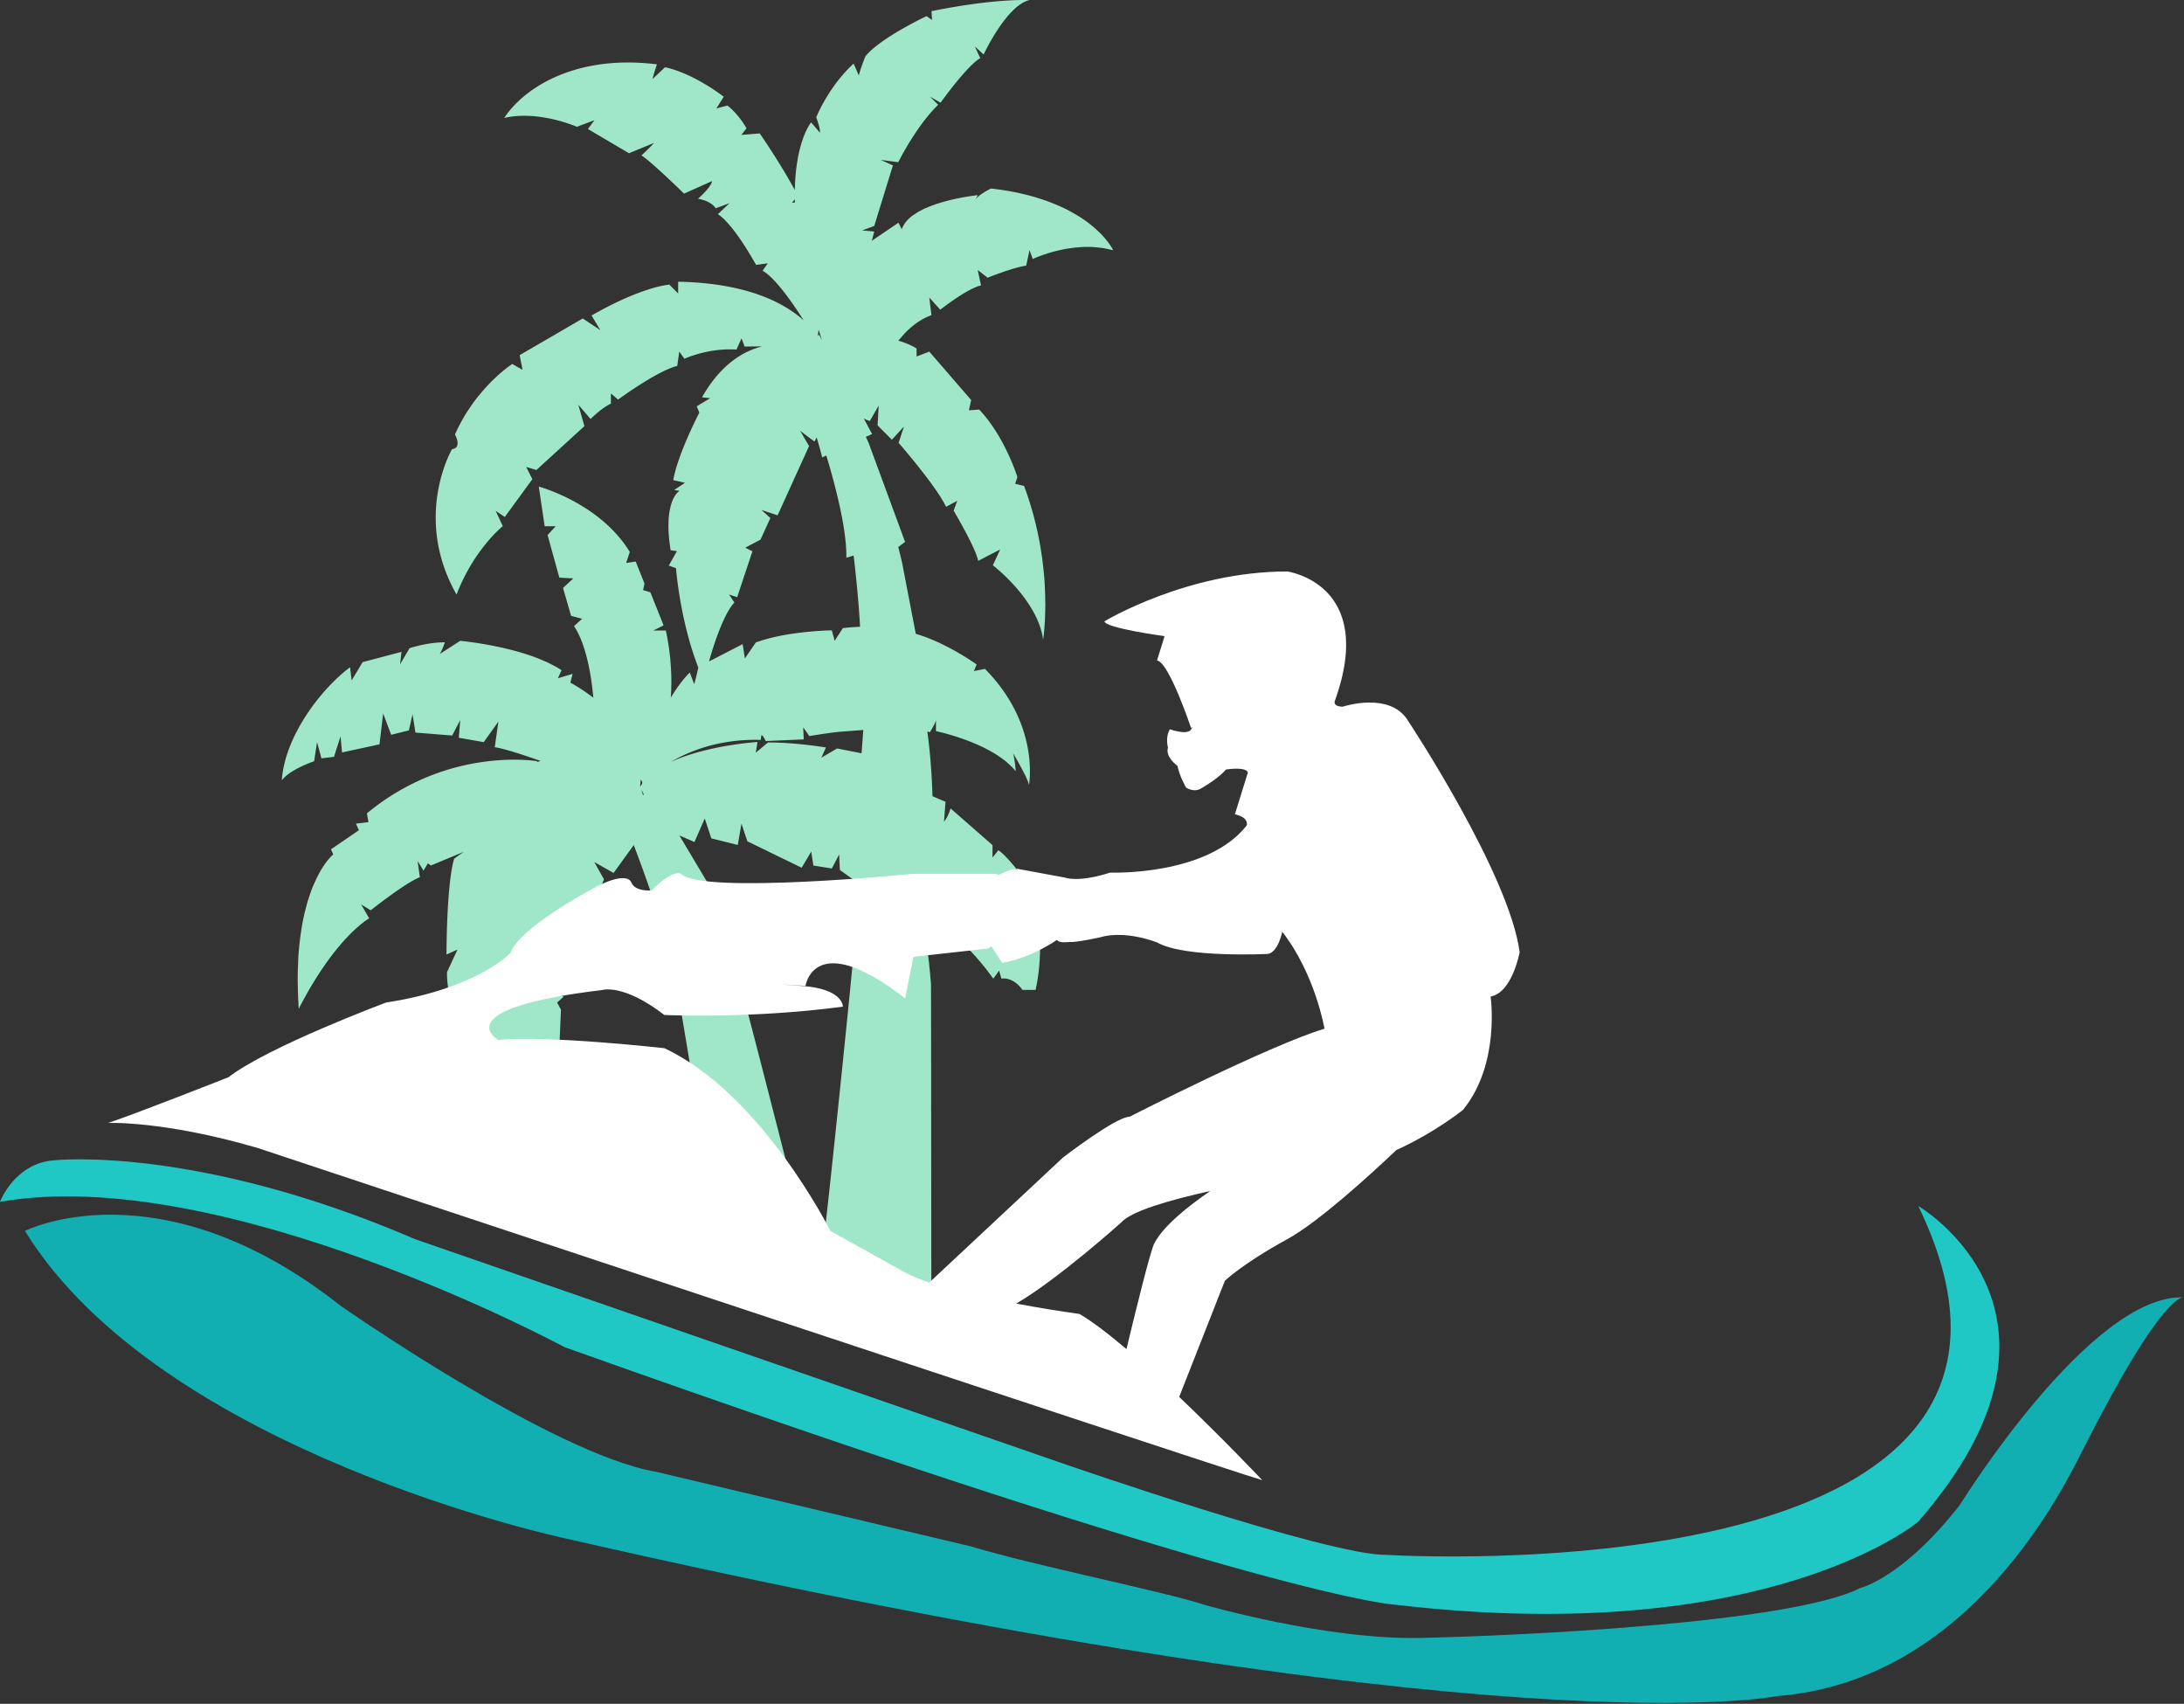 <?xml version="1.0" encoding="utf-8"?><svg xmlns="http://www.w3.org/2000/svg" viewBox="0 0 468 365"  fill-rule="evenodd" stroke-linejoin="round" stroke-miterlimit="2" xmlns:v="https://vecta.io/nano"><rect x="0" y="0" width="468" height="365" fill="#333333" stroke="none"/><path d="M221.899 212.091c.925-4.103 1.797-11.504-.409-20.968l-1.744.312.32-2.358-.214-.281-.036-.059-.231-.312c-1.139-1.518-4.039-5.282-5.659-6.278l-1.246 1.575v-2.675l-8.986-7.864c-.623 2.043-1.406 2.829-1.406 2.829l.32-4.244-2.794-1.201c-.089-3.404-.374-8.569-1.103-13.87l.552.163c1.299-2.125 1.299-2.593 1.299-2.593v2.358s3.577.733 7.616 2.358l.979.407.445.199.872.401.569.281.765.399.641.356.694.401.676.432.587.401.712.525.498.385.712.654.374.34c.346.334.667.692.961 1.072-.231-2.829-.587-3.893-.587-3.893s3.185 5.307 3.417 6.845c0 0 .409-2.181.071-5.554l.125.477s-.036-.194-.125-.533c-.48-4.867-2.509-12.209-9.502-19.287l-2.367.472.587-1.415-.196-.135-.409-.281-.071-.053-1.673-1.092-.071-.039v.003c-2.456-1.524-6.459-3.75-10.623-4.973l-2.936-15.237-.48-2.035-.018-.02-.32-1.294.32-.241v-.006l1.139-.853-7.776-21.12-.623-1.389 1.335-.592-1.779-3.334c.498.244.943.432 1.299.53l1.886-3.306-.231 4.246 3.061 3.07 2.598-2.829-1.157 3.494s5.943 6.812 8.986 11.605l.48.811.196.314.516.98 2.384-1.288-.765 2.108s2.99 5.066 4.466 8.468l.214.502.249.682.107.314.089.292c.053.185.107.356.125.502l4.716-2.436-1.566 3.382s9.591 7.317 10.766 15.888l.053-.255.036-.342.036-.241.053-.494.036-.368.053-.648.107-1.412.018-.401.053-1.538.018-.553.018-1.221-.018-.769-.018-1.204-.036-.898-.053-1.283-.053-.965-.125-1.468-.089-.921-.285-2.445-.125-.775-.285-1.855-.214-1.142-.32-1.605-.463-2.06-.018-.02c-.676-2.773-1.495-5.448-2.456-7.999l-1.904-.472.48-1.423s-2.669-8.647-8.186-14.465l-2.207.157.48-2.209-8.969-10.365-2.723 1.047v-1.715s-.765-.525-2.26-1.117l-.142-.053-.997-.354-.516-.16.089-.109 1.246-1.42c1.459-1.521 3.417-3.101 5.765-3.921l-.463-3.778 2.349 2.593.854-.64v-.003c1.69-1.266 5.534-4.008 7.883-4.552l-.712-3.301 2.135 1.653s5.178-2.119 8.257-2.596l.712-3.306.694 1.892s.872-.421 2.331-.926l1.103-.356.48-.143.836-.227.605-.154 1.37-.298.676-.112.979-.146.765-.093 1.139-.09.641-.042 1.744.008.658.045 1.317.135.658.093 1.922.415-.071-.168-.125-.205-.089-.163-.196-.303-.142-.216-.409-.589-.249-.32-.338-.418-.356-.41-.391-.429-.445-.46-.569-.542-.872-.783-.605-.491-.694-.536-.658-.466-.819-.556-.747-.457-1.69-.951-.89-.463-1.139-.522-.961-.413-1.602-.629v.011c-3.292-1.196-7.26-2.192-12.118-2.731-2.829 1.42-3.31 2.358-3.31 2.358l.48-.935s-6.353.634-11.157 2.781l.036-.036-.48.222-.125.065-1.228.651v.003l-1.014.688-.196.138c-.623.497-1.157 1.044-1.548 1.645l-.125.202c-.178.309-.356.62-.463.954l-.694-1.415-5.712 3.873.516-1.981-2.598-.239 2.598-.951 4.004-12.975-2.598-1.179 3.737.491.694-1.316c1.317-2.417 4.377-7.623 7.865-10.98l-1.744-1.732 2.26 1.28s5.605-7.881 8.506-9.54l-1.174-2.515 1.886 1.732s4.965-10.617 9.84-11.645c0 0-6.958-.472-20.998 2.36l.107 1.886-1.174-.825s-9.947 4.679-13.097 8.614c-.196.477-.391.963-.569 1.457v-.003.008c-.308.802-.575 1.618-.801 2.447l-.053.185-1.103-2.523s-4.716 3.935-8.025 11.485c.943 2.52.801 3.306.801 3.306l-1.886-2.203s-.925 1.072-1.815 3.657v-.008l-.107.328c-.071.196-.125.396-.196.598l-.125.477c-.071.233-.142.477-.196.73l-.125.455-.267 1.263-.053.407a19.42 19.42 0 0 0-.178 1.111c-.033.173-.056.347-.071.522-.071.46-.125.921-.16 1.386l-.036.309c-.053.615-.089 1.232-.125 1.85l-.018.525-.036.867c-3.132-5.827-7.509-12.122-7.509-12.122l-3.933.32 1.103-1.415c-1.904-3.303-4.093-4.878-4.093-4.878l-2.367.623 1.584-2.515c-7.403-5.504-12.599-6.298-12.599-6.298l-2.669 2.52s.16-.786.943-3.152c-15.25-1.903-25.553 3.388-30.696 8.919l-.142.053.142-.048a18.97 18.97 0 0 0-2.029 2.562c7.403-1.723 15.57 1.892 15.57 1.892l3.772-1.417-1.406 1.892 8.808 5.192 5.356-2.209s-.641.794-2.687 2.678c2.046 1.26 9.129 8.181 9.129 8.181l5.979-2.675s.16.949-2.99 3.781c.324.051.645.121.961.21l.303.098c.16.059.338.112.498.177l.285.132.356.182.231.146.267.182.196.146.196.168.125.129.125.146.089.098.107.166.036.059 2.99-1.106-2.509 2.363c2.367 1.502 5.321 6.015 6.94 8.726l.089.132.908 1.56.071.115.178.32 2.509-.317-1.103 1.577c2.651 1.51 6.317 6.725 8.808 10.648-.196-.191-.427-.376-.641-.556l-.053-.053c-.424-.343-.857-.675-1.299-.994l-.196-.14c-.925-.657-1.993-1.302-3.185-1.92l-.303-.157c-.605-.314-1.246-.606-1.868-.876l-.249-.098a32.32 32.32 0 0 0-1.922-.733l-.374-.14c-.753-.252-1.513-.484-2.278-.696l-.214-.065.053.02c-3.879-1.055-8.613-1.771-14.378-1.886v2.52l-1.886-1.892s-5.659.312-16.674 6.612l1.886 3.143-3.772-2.512-13.524 7.864.623 3.143-2.207-1.257s-2.064 1.328-4.662 3.966l-.071.081c-.303.289-.569.589-.854.895l-.142.157-.836.949-.16.196-.854 1.033-.16.219c-.285.365-.552.738-.836 1.12l-.178.253-.801 1.201-.178.272a26.95 26.95 0 0 0-.783 1.294l-.178.328a32.73 32.73 0 0 0-.73 1.35c-.303.575-.569 1.176-.854 1.791.587 1.145.641 1.866.498 2.33-.053.194-.142.34-.249.452l-.053.042-.303.194-.089.036-.249.065-.053.011-.125.011s-8.488 14.474.961 31.154c3.755-9.756 9.912-14.659 9.912-14.659l-1.53-3.278 1.957 1.316 5.908-8.089-1.317-2.627 2.189.654 10.285-9.399-1.317-4.592 2.634 3.062s2.402-2.408 4.36-3.278V84.29l1.53 1.314s8.31-6.124 12.688-7.219l.427-3.062 1.103 1.53s3.595-1.642 8.186-1.962a18.08 18.08 0 0 1 1.246-.048l.356-.003a20.2 20.2 0 0 1 1.37.048l1.085-2.402.658 1.749 3.737-.031-.872.244-.32.107a15.66 15.66 0 0 0-.997.368l-.142.053h.018c-3.577 1.493-7.349 4.479-10.552 10.138l1.744.194-2.883 1.734.569 1.347s-4.627 8.869-5.588 14.46l2.509.578-2.313 1.544 1.157.191s-.463.247-.961 1.005l-.018.031c-.231.345-.463.797-.676 1.384l-.036.121a7.96 7.96 0 0 0-.249.828l-.053.247c-.089.328-.142.662-.196 1.005l-.036.202c-.071.483-.107.971-.142 1.462v.109c-.018.514-.018 1.027-.018 1.541l.018.469c.018.505.053 1.008.089 1.51l.053.533c.071.646.16 1.322.267 2.04l.036.225 1.352.194-1.744 3.087 1.548.573s.819 11.128 4.787 21.291c-.552 2.422-.89 3.539-.89 3.539l-.943-2.481s-1.868 1.687-4.075 5.392a33.63 33.63 0 0 0 .107-2.675l.018-.208-.018-1.852-.071-1.619v-.076l-.125-1.544v-.135a65.55 65.55 0 0 0-.32-2.686l-.018-.059c-.303-2.203-.641-3.539-.641-3.539h-2.681l2.207-1.103-2.829-7.084-1.566-.469.303-1.417-1.886-4.712-2.046.312.783-2.363c-6.442-10.536-19.503-13.997-19.503-13.997l1.263 8.49h2.367l-1.744 1.889 2.527 9.124 2.99.163-2.207 2.046 1.726 5.975 2.367.629s-.018.008-1.637 1.485l-.089.09c2.794 4.193 3.772 11.485 4.093 14.993l.036.345c-2.723-2.088-4.911-3.222-4.911-3.222l.463-1.889-3.15.946.783-1.729a18.8 18.8 0 0 0-1.424-.87c-.267-.143-.534-.275-.801-.41l-.819-.415v.003c-.196-.093-.391-.171-.605-.258l-1.05-.455c-.231-.095-.48-.182-.712-.272l-.997-.373-.836-.272-.908-.298-.943-.275-.783-.225-1.068-.275-.623-.157-1.174-.275-.285-.062c-4.787-1.052-8.684-1.406-8.684-1.406l-4.395 2.832s.463-.629 1.103-2.518c-3.79 0-7.563 1.26-7.563 1.26l-2.029 3.461.303-2.675-8.328 2.203-2.367 3.932-.32-2.835c-5.979 4.406-14.004 14.631-14.627 24.23 1.726-2.363 6.922-4.095 6.922-4.095l.623-4.086.943 3.461 2.687-.317 1.406-4.404.32 3.461 8.025-1.732.783-6.61 1.726 4.564 3.79-.943.783-3.463.623 3.932 7.865.629 1.726-3.301-.303 3.772 5.338.946 3.15-4.406-.783 5.504c1.993.236 7.011 1.945 9.467 2.807h-.018l.391.132-.819.225.107-.177s-19.04-3.301-36.515 11.17l.32 1.886-2.669.312.623 1.415-5.979 4.095.48 1.1s-1.584 1.252-3.292 4.55l-.018.051a8.64 8.64 0 0 0-.427.876l-.071.146-.427.951-.053.107a33.72 33.72 0 0 0-.89 2.431l-.089.3a16.36 16.36 0 0 0-.338 1.05l-.107.401-.285 1.128-.107.379-.356 1.608v.053a37.79 37.79 0 0 0-.303 1.639l-.089.567-.178 1.266c-.039.225-.068.452-.089.679l-.16 1.344-.053.66a39.91 39.91 0 0 0-.16 2.08v.213l-.089 2.015c0 .261-.018.533-.018.8l-.018 1.589.018.921.036 1.701.036.867a57.8 57.8 0 0 0 .089 1.706v.098a11.69 11.69 0 0 0 .053.87s-.018-.112-.018-.303l.018.303c.445-.884.908-1.72 1.352-2.529l.374-.671c.32-.587.658-1.165.997-1.737l.356-.584c.819-1.356 1.673-2.666 2.562-3.926l.267-.399.979-1.333.267-.342a56.09 56.09 0 0 1 2.242-2.742l.196-.213c.28-.312.565-.619.854-.923l.178-.191a28.81 28.81 0 0 1 1.762-1.698l.142-.135.587-.5.16-.135.552-.435.036-.036c.783-.592 1.228-.828 1.228-.828l-1.726-2.989 2.046 1.257s7.545-5.975 10.534-7.078l-.48-3.461 1.263 2.043.943-1.566.641.469 7.064-2.939a58.61 58.61 0 0 0-2.082 1.485c-1.548 5.189-1.637 18.661-1.637 20.351h-.018v.177l2.367-1.061-2.242 4.841c-.089 3.946 1.69 10.351 2.296 12.344v.003c.053.21.125.421.178.629l2.011-.822-1.424 2.125.836 3.778 2.118-.946-1.53 2.363c.712 4.948 5.071 11.914 5.071 11.914l2.26.118-1.192 2.13c2.367 5.779 13.666 17.401 13.666 17.401-.694-2.473-1.655-9.484-1.655-9.484l-1.513-.41 1.513-1.791-.961-1.097 2.207.41-1.388-13.197-2.598-1.097 2.064-1.507-2.901-1.791 4.822-.269.534-12.784-.819-1.516 1.37-1.232-2.331-2.06h3.577l3.434-12.925-1.513-2.473 2.207.682 3.292-8.381-2.064-3.705 4.128 2.33 4.324-5.973c1.317 3.477 3.808 10.194 4.822 13.82l.925-.432.48 1.389c1.388 4.1 8.63 49.251 9.431 54.811l18.489 3.823c-.463-1.193-11.78-46.464-13.15-49.837v-.017l-1.121-2.765-.587-1.403-.249-.601-.747-1.768-.16-.365-.854-1.981-.053-.149-.872-1.925-.089-.213-.765-1.619-.107-.208c-.214-.443-.427-.881-.658-1.311l1.424-.617-6.388-10.69 3.239 1.406 2.207-5.035 1.406 4.252 5.659 1.412.801-4.566 1.263 3.783 11.638 5.661 2.046-3.461.463 2.992 3.95.626 1.566-2.989.16 3.303.125.098 2.847 2.035-1.068 11.37 1.281.025-.018 1.106v.053l-.036.873c-.089 2.736-6.282 63.04-6.976 66.688L199.6 291.48c-.036-.407-.071-80.242-.107-80.654l-.036-.488-.16-1.836-.036-.354-.196-2.046-.018-.087-.249-2.029-.018-.123a53.87 53.87 0 0 0-.249-1.692l-.071-.387-.053-.253c-.036-.171-.053-.342-.089-.511l-.071-.278-.089-.452-.071-.267-.018-.118.32-.126 2.064-.828-.036-1.647c.888.599 1.755 1.229 2.598 1.889l.534.441.908.741.623.559.854.78.676.634.872.878.676.69.925 1.01.623.724c.356.404.694.82 1.032 1.241l.552.668 1.566 2.091 1.246-1.726.48 1.726s2.367-.567 4.52 2.408h2.829l-.036.036.004-.003zm-83.955-41.931l-.16.196-.338-1.165.498.969zm-.676-2.852l.018-.326.338.536.018-.028-.071.449a6 6 0 0 0-.338.542l-.053-.185c.036-.334.071-.662.089-.988h-.001zm25.767-8.796l.089-.951h-.018l.036-.466-.018.466.32.045.658 1.142 8.132-.351-.125-2.602 1.317 1.889s2.829-.486 6.157-.893l5.41-.413-.374 4.993-5.249-1.03-3.363 1.97.979-2.186s-6.78-1.117-12.421-1.064l-2.616 2.181.374-2.29s-4.662.3-10.036 1.504l-1.335.318-.374.095-1.335.356-.214.065-1.103.337-.48.154-.925.317-.427.149-1.21.477-.409.174-.658.292.374-.23.338-.185c.516-.275 1.032-.55 1.602-.82 4.146-1.987 9.751-3.649 16.905-3.452v.008l-.001.001zm-5.659-29.425l-1.157-1.732 1.744.578 1.139-3.444 2.135-6.385-1.548-.769 3.274-1.732 2.118-4.628-1.922-1.729 3.47 1.151 6.744-14.841-1.922-3.275 3.078 2.313.463-.884c.48 1.608.908 3.11 1.192 4.286l.872-.418.071.227.249.811.142.494c1.548 5.257 3.95 14.398 3.844 20.379l1.548-.48.125.988c.391 3.371.961 8.757 1.263 14.277-1.228.045-2.456.14-3.684.286l-1.762 2.72-.605-2.242s-9.556.115-16.282 2.593l-2.349 3.418-.48-3.062-7.207 3.713c2.99-10.584 5.445-12.61 5.445-12.61v-.003h.002zm18.044-58.426l.712 2.189-.623-1.154-.267.261.142-1.145.018-.149.018-.003v.001zm-5.107-27.946l.018.674h-.623s.018-.008.605-.674z" fill="#a0e7c9" fill-rule="nonzero"/><path d="M468 277.929s-4.164-1.88-21.354 32.029c-4.111 8.094-24.076 50.143-65.84 53.385 0 0-58.527 12.184-259.803-33.809 0 0-86.358-18.344-115.666-65.841 0 0 28.827-14.58 67.62 16.015 0 0 45.465 31.808 67.62 35.588l67.62 16.015c13.15 4.016 40.963 9.568 49.825 12.456 0 0 25.945 7.533 46.266 7.118 20.304-.415 79.418-3.115 94.312-10.676 0 0 9.093-2.113 21.354-17.794 0 0 28.044-45.344 48.046-44.488v.003z" fill="#11afb2"/><path d="M0 257.466s3.096-8.266 11.567-8.897c0 0 30.34-3.374 77.407 16.904l138.799 48.047s57.103 19.832 69.399 19.573c0 0 154.992 9.75 113.886-74.738 0 0 39.077 22.77 0 67.62 0 0-32.03 27.168-112.107 17.794 0 0-25.909-.968-177.947-55.164 0 0-73.296-39.551-121.004-31.14v.001z" fill="#1fc8c5"/><path d="M213.963 187.465c1.513-.761 2.847-1.325 3.328-1.218 1.352.298.374-.188.374-.188l10.517 1.937s2.758 1.165 9.716-1.064c0 0 20.695.806 29.254-10.095 0 0 .516-1.423-1.779-2.181l-.747-.23 2.776-8.931s-.071-1.28-4.698-.646c0 0-1.37 1.779-5.338 4.056 0 0-1.281.971-3.203-.18 0 0-1.441-2.481-1.833-4.645 0 0-2.687-1.886-2.046-3.901 0 0-.641-2.2.409-3.952 0 0 3.506 1.28 4.449.154s.107-.373.107-.373-4.751-14.218-7.314-14.516l1.619-5.209s-12.777-1.74-12.883-3.183c0 0 17.759-10.727 39.22-10.671 0 0 19.147 2.652 10.179 27.645 0 0-.658 1.252 1.637 1.322 0 0 10.268-3.441 14.111 3.157 0 0 21.603 32.621 23.827 49.428 0 0-1.584 8.695-6.228 9.495 0 0 2.118 14.468-5.908 24.28 0 0-5.961 4.844-14.289 8.614-5.908 5.594-16.727 15.448-23.4 19.11-9.574 5.234-13.346 8.897-13.346 8.897l-9.787 24.881c9.502 9.043 17.795 17.828 17.795 17.828-8.381-2.414-215.316-71.179-215.316-71.179-20.268-5.897-32.03-5.338-32.03-5.338 4.449-1.37 25.802-9.787 25.802-9.787 8.577-6.61 33.81-16.015 33.81-16.015 19.752-3.042 26.692-10.676 26.692-10.676 1.673-5.153 16.905-13.346 16.905-13.346 8.061-4.58 8.897-1.779 8.897-1.779.819 2.167 4.449 1.779 4.449 1.779 4.502-4.67 6.228-3.559 6.228-3.559 4.466 4.53 49.825 0 49.825 0h17.795l.427.289v-.011l-.003.001zm27.422 101.549c1.797-7.485 5.107-21.027 5.961-22.65 1.922-3.688 7.064-7.839 12.011-11.227-8.88 1.97-17.047 4.359-19.129 6.778 0 0-13.595 12.203-22.475 17.345 4.52.848 9.04 1.591 13.577 2.228 2.794 1.645 6.299 4.336 10.054 7.525l.001.001zm-42.245-14.272l28.632-26.761s11.389-8.771 14.289-8.751c0 0 29.699-15.198 41.764-18.858 0 0-1.993-11.706-9.058-20.763 0 0-.872 4.418-3.114 4.749 0 0-17.866.907-23.72-2.467 0 0-6.744-2.736-12.314-1.067 0 0-5.249 1.154-6.424.96 0 0-2.296.354-2.705-.438 0 0-5.321 3.82-11.745 4.928l-2.296-3.548-.694.472-16.015 1.779-1.779 8.897c-19.556-15.167-21.354-2.669-21.354-2.669s-9.983-.606-.89 0c9.075.606 8.897 4.449 8.897 4.449-19.93 2.661-38.259 1.779-38.259 1.779-8.844-6.826-13.346-5.338-13.346-5.338-33.863 4.039-22.243 10.676-22.243 10.676 10.659-1.019 35.589 1.779 35.589 1.779 20.909 9.767 35.589 39.15 35.589 39.15l16.015 8.897c1.37.747 3.15 1.465 5.178 2.15v-.006l.003.001z" fill="#fff"/></svg>